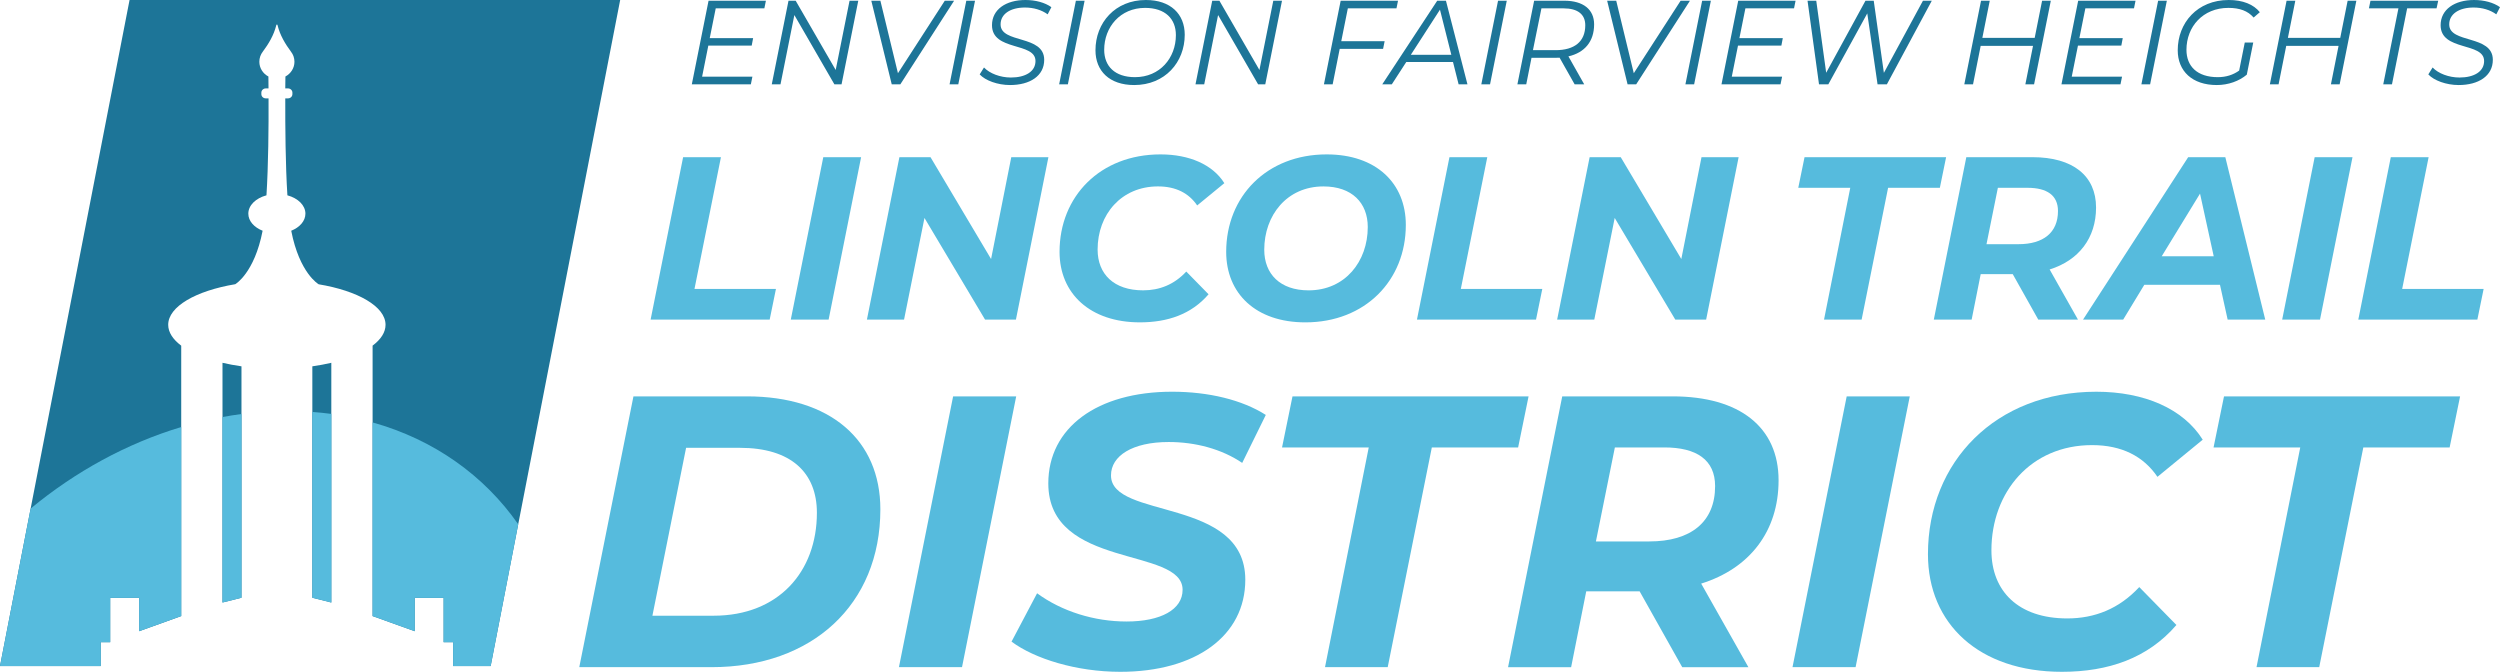 <svg width="227" height="61" viewBox="0 0 227 61" fill="none" xmlns="http://www.w3.org/2000/svg">
<g clip-path="url(#clip0_30_250)">
<path d="M62.027 14.272H65.462L63.059 26.237H70.456L69.887 29.018H59.076L62.027 14.272Z" fill="#56BBDD"/>
<path d="M74.754 14.272H78.189L75.239 29.018H71.804L74.754 14.272Z" fill="#56BBDD"/>
<path d="M95.196 14.272L92.246 29.018H89.442L83.942 19.791L82.088 29.018H78.716L81.666 14.272H84.49L89.99 23.52L91.824 14.272H95.196Z" fill="#56BBDD"/>
<path d="M96.207 22.867C96.207 17.832 99.895 14.019 105.374 14.019C107.988 14.019 110.116 14.946 111.17 16.631L108.704 18.654C107.945 17.537 106.765 16.926 105.143 16.926C101.813 16.926 99.663 19.475 99.663 22.656C99.663 24.889 101.138 26.363 103.794 26.363C105.29 26.363 106.618 25.837 107.714 24.657L109.737 26.721C108.178 28.533 106.028 29.27 103.499 29.27C98.989 29.27 96.207 26.658 96.207 22.867L96.207 22.867Z" fill="#56BBDD"/>
<path d="M111.338 22.867C111.338 17.832 115.026 14.019 120.463 14.019C124.952 14.019 127.649 16.631 127.649 20.423C127.649 25.458 123.961 29.271 118.524 29.271C114.035 29.271 111.338 26.659 111.338 22.867ZM124.193 20.613C124.193 18.422 122.76 16.927 120.168 16.927C116.839 16.927 114.794 19.56 114.794 22.677C114.794 24.869 116.227 26.364 118.819 26.364C122.149 26.364 124.193 23.731 124.193 20.613Z" fill="#56BBDD"/>
<path d="M131.61 14.272H135.045L132.643 26.237H140.04L139.471 29.018H128.66L131.61 14.272Z" fill="#56BBDD"/>
<path d="M157.868 14.272L154.918 29.018H152.115L146.615 19.791L144.761 29.018H141.389L144.339 14.272H147.163L152.663 23.52L154.497 14.272H157.869H157.868Z" fill="#56BBDD"/>
<path d="M168.004 17.053H163.283L163.852 14.272H176.707L176.139 17.053H171.439L169.036 29.018H165.622L168.004 17.053H168.004Z" fill="#56BBDD"/>
<path d="M186.107 24.468L188.678 29.018H185.074L182.756 24.889H179.848L179.026 29.018H175.591L178.541 14.272H184.547C188.214 14.272 190.322 15.958 190.322 18.843C190.322 21.624 188.741 23.646 186.107 24.468ZM186.865 19.16C186.865 17.727 185.854 17.053 184.104 17.053H181.407L180.374 22.172H183.282C185.537 22.172 186.865 21.118 186.865 19.16Z" fill="#56BBDD"/>
<path d="M201.574 25.858H194.704L192.786 29.018H189.141L198.687 14.272H202.059L205.684 29.018H202.27L201.574 25.858ZM201.005 23.267L199.762 17.58L196.285 23.267H201.005Z" fill="#56BBDD"/>
<path d="M210.172 14.272H213.607L210.657 29.018H207.222L210.172 14.272Z" fill="#56BBDD"/>
<path d="M217.084 14.272H220.519L218.117 26.237H225.514L224.945 29.018H214.134L217.084 14.272Z" fill="#56BBDD"/>
<path d="M64.988 0.759L64.445 3.46H68.384L68.254 4.143H64.315L63.751 6.963H68.318L68.177 7.657H62.817L64.337 0.065H69.545L69.404 0.759H64.988L64.988 0.759Z" fill="#1D7598"/>
<path d="M77.932 0.065L76.413 7.657H75.762L72.128 1.367L70.869 7.657H70.077L71.596 0.065H72.247L75.881 6.355L77.14 0.065H77.932H77.932Z" fill="#1D7598"/>
<path d="M86.633 0.065L81.751 7.657H80.969L79.114 0.065H79.939L81.534 6.648L85.787 0.065H86.633Z" fill="#1D7598"/>
<path d="M87.74 0.065H88.532L87.013 7.657H86.221L87.74 0.065Z" fill="#1D7598"/>
<path d="M88.955 6.757L89.346 6.127C89.856 6.67 90.822 7.039 91.787 7.039C93.111 7.039 94.022 6.496 94.022 5.542C94.022 3.796 90.073 4.675 90.073 2.288C90.073 0.857 91.342 0 93.111 0C94.011 0 94.879 0.228 95.465 0.651L95.129 1.302C94.575 0.9 93.849 0.683 93.067 0.683C91.744 0.683 90.854 1.269 90.854 2.212C90.843 3.98 94.814 3.134 94.814 5.433C94.814 6.897 93.512 7.722 91.711 7.722C90.583 7.722 89.465 7.309 88.955 6.756L88.955 6.757Z" fill="#1D7598"/>
<path d="M97.69 0.065H98.482L96.963 7.657H96.171L97.69 0.065Z" fill="#1D7598"/>
<path d="M99.469 4.566C99.469 2.071 101.249 0 104.048 0C106.294 0 107.574 1.28 107.574 3.156C107.574 5.65 105.783 7.722 102.984 7.722C100.738 7.722 99.469 6.442 99.469 4.566H99.469ZM106.771 3.188C106.771 1.713 105.805 0.716 103.972 0.716C101.715 0.716 100.261 2.462 100.261 4.522C100.261 6.008 101.227 7.006 103.06 7.006C105.317 7.006 106.771 5.26 106.771 3.188V3.188Z" fill="#1D7598"/>
<path d="M116.406 0.065L114.887 7.657H114.236L110.602 1.367L109.343 7.657H108.551L110.07 0.065H110.721L114.356 6.355L115.615 0.065H116.406Z" fill="#1D7598"/>
<path d="M122.384 0.759L121.787 3.742H125.725L125.585 4.435H121.646L121.006 7.656H120.214L121.733 0.065H126.941L126.8 0.759H122.384L122.384 0.759Z" fill="#1D7598"/>
<path d="M131.932 5.629H127.69L126.377 7.657H125.509L130.5 0.065H131.292L133.245 7.657H132.442L131.932 5.629H131.932ZM131.78 4.978L130.749 0.879L128.102 4.978H131.78H131.78Z" fill="#1D7598"/>
<path d="M136.023 0.065H136.815L135.296 7.657H134.504L136.023 0.065Z" fill="#1D7598"/>
<path d="M142.413 5.119L143.846 7.657H142.977L141.61 5.238C141.491 5.249 141.35 5.249 141.22 5.249H139.061L138.583 7.657H137.78L139.3 0.065H142.034C143.759 0.065 144.746 0.857 144.746 2.212C144.746 3.774 143.878 4.783 142.413 5.119V5.119ZM143.943 2.288C143.943 1.291 143.238 0.759 141.979 0.759H139.962L139.191 4.555H141.242C142.956 4.555 143.943 3.785 143.943 2.288Z" fill="#1D7598"/>
<path d="M153.448 0.065L148.565 7.657H147.784L145.929 0.065H146.753L148.348 6.648L152.601 0.065H153.448Z" fill="#1D7598"/>
<path d="M154.555 0.065H155.347L153.828 7.657H153.036L154.555 0.065Z" fill="#1D7598"/>
<path d="M158.482 0.759L157.939 3.46H161.878L161.748 4.143H157.81L157.245 6.963H161.813L161.672 7.657H156.312L157.831 0.065H163.039L162.898 0.759H158.482L158.482 0.759Z" fill="#1D7598"/>
<path d="M175.408 0.065L171.329 7.657H170.482L169.549 1.215L166.012 7.657H165.166L164.124 0.065H164.916L165.817 6.605L169.386 0.065H170.135L171.057 6.616L174.605 0.065H175.408Z" fill="#1D7598"/>
<path d="M186.214 0.065L184.695 7.657H183.903L184.598 4.165H179.845L179.151 7.657H178.359L179.878 0.065H180.67L179.997 3.438H184.75L185.422 0.065H186.214Z" fill="#1D7598"/>
<path d="M189.35 0.759L188.808 3.46H192.746L192.616 4.143H188.678L188.113 6.963H192.681L192.54 7.657H187.181L188.699 0.065H193.907L193.766 0.759H189.35L189.35 0.759Z" fill="#1D7598"/>
<path d="M195.958 0.065H196.75L195.231 7.657H194.439L195.958 0.065Z" fill="#1D7598"/>
<path d="M198.53 4.523C198.53 6.008 199.496 7.006 201.373 7.006C202.132 7.006 202.762 6.8 203.315 6.41L203.825 3.861H204.595L204.009 6.779C203.315 7.364 202.328 7.722 201.286 7.722C199.051 7.722 197.738 6.453 197.738 4.566C197.738 2.072 199.518 0 202.371 0C203.652 0 204.628 0.401 205.192 1.107L204.628 1.594C204.107 0.987 203.358 0.716 202.339 0.716C200.017 0.716 198.53 2.429 198.53 4.523Z" fill="#1D7598"/>
<path d="M213.958 0.065L212.44 7.657H211.648L212.342 4.165H207.59L206.895 7.657H206.104L207.622 0.065H208.414L207.741 3.438H212.494L213.166 0.065H213.958Z" fill="#1D7598"/>
<path d="M217.778 0.759H215.098L215.239 0.065H221.39L221.239 0.759H218.569L217.192 7.657H216.399L217.778 0.759Z" fill="#1D7598"/>
<path d="M220.49 6.757L220.881 6.127C221.39 6.67 222.356 7.039 223.322 7.039C224.646 7.039 225.557 6.496 225.557 5.542C225.557 3.796 221.608 4.675 221.608 2.288C221.608 0.857 222.877 0 224.646 0C225.546 0 226.414 0.228 227 0.651L226.664 1.302C226.111 0.9 225.384 0.683 224.602 0.683C223.279 0.683 222.389 1.269 222.389 2.212C222.378 3.98 226.349 3.134 226.349 5.433C226.349 6.897 225.047 7.722 223.246 7.722C222.118 7.722 221 7.309 220.491 6.756L220.49 6.757Z" fill="#1D7598"/>
<path d="M57.517 35.99H67.814C75.404 35.99 79.937 39.959 79.937 46.247C79.937 54.923 73.717 60.578 64.616 60.578H52.598L57.517 35.99ZM64.791 55.907C70.695 55.907 74.174 51.902 74.174 46.563C74.174 42.91 71.82 40.662 67.181 40.662H62.297L59.239 55.907H64.791Z" fill="#56BBDD"/>
<path d="M86.543 35.99H92.271L87.351 60.578H81.623L86.543 35.99Z" fill="#56BBDD"/>
<path d="M91.848 58.26L94.167 53.869C96.416 55.52 99.368 56.433 102.285 56.433C105.412 56.433 107.38 55.344 107.38 53.553C107.38 49.619 95.186 51.727 95.186 43.893C95.186 38.835 99.614 35.568 106.432 35.568C109.735 35.568 112.792 36.306 114.935 37.676L112.792 42.032C110.929 40.767 108.54 40.135 106.115 40.135C102.812 40.135 100.879 41.4 100.879 43.156C100.844 47.195 113.073 45.088 113.073 52.64C113.073 57.733 108.575 61 101.722 61C97.716 61 93.921 59.806 91.848 58.26V58.26Z" fill="#56BBDD"/>
<path d="M124.282 40.627H116.41L117.359 35.99H138.795L137.846 40.627H130.01L126.004 60.578H120.311L124.282 40.627Z" fill="#56BBDD"/>
<path d="M154.467 52.991L158.754 60.579H152.745L148.879 53.694H144.03L142.659 60.579H136.932L141.851 35.99H151.866C157.981 35.99 161.495 38.801 161.495 43.613C161.495 48.249 158.859 51.621 154.467 52.991H154.467ZM155.732 44.139C155.732 41.751 154.046 40.627 151.128 40.627H146.63L144.909 49.162H149.758C153.518 49.162 155.732 47.406 155.732 44.139Z" fill="#56BBDD"/>
<path d="M167.68 35.99H173.407L168.488 60.578H162.76L167.68 35.99Z" fill="#56BBDD"/>
<path d="M175.058 50.322C175.058 41.927 181.207 35.569 190.344 35.569C194.701 35.569 198.251 37.114 200.007 39.924L195.896 43.297C194.631 41.435 192.663 40.416 189.957 40.416C184.405 40.416 180.821 44.666 180.821 49.97C180.821 53.694 183.281 56.153 187.708 56.153C190.204 56.153 192.417 55.275 194.245 53.307L197.618 56.749C195.018 59.771 191.433 61 187.217 61C179.697 61 175.058 56.644 175.058 50.322H175.058Z" fill="#56BBDD"/>
<path d="M208.863 40.627H200.991L201.94 35.99H223.376L222.427 40.627H214.59L210.585 60.578H204.892L208.863 40.627Z" fill="#56BBDD"/>
<path d="M20.202 32.942C20.745 33.068 21.322 33.177 21.926 33.263V54.276L20.202 54.709V32.942Z" fill="#1D7598"/>
<path d="M28.36 33.263C28.965 33.177 29.542 33.068 30.084 32.942V54.709L28.36 54.276V33.263Z" fill="#1D7598"/>
<path d="M56.312 0L47.055 47.604L44.552 60.48H41.141V58.31H40.281V54.284H37.656V57.315L33.832 55.94V31.383C34.584 30.82 35.007 30.174 35.007 29.493C35.007 27.834 32.494 26.402 28.917 25.81L28.927 25.806C28.927 25.806 27.193 24.814 26.444 20.951C27.216 20.643 27.732 20.064 27.732 19.401C27.732 18.642 27.054 17.992 26.096 17.735C25.92 14.992 25.896 11.515 25.903 8.932H26.153C26.37 8.932 26.55 8.762 26.55 8.549V8.407C26.55 8.2 26.37 8.028 26.153 8.028H25.903C25.906 7.635 25.913 7.269 25.916 6.947C26.407 6.683 26.736 6.179 26.736 5.607C26.736 5.268 26.624 4.956 26.431 4.706C25.889 3.978 25.428 3.196 25.211 2.326L25.198 2.272C25.184 2.217 25.103 2.217 25.089 2.272L25.079 2.319C24.862 3.192 24.398 3.974 23.853 4.703C23.66 4.953 23.548 5.268 23.548 5.607C23.548 6.185 23.88 6.687 24.371 6.947C24.375 7.269 24.381 7.635 24.381 8.028H24.131C23.91 8.028 23.731 8.2 23.731 8.407V8.549C23.731 8.762 23.91 8.932 24.131 8.932H24.384C24.398 11.515 24.367 14.996 24.195 17.735C23.229 17.992 22.548 18.642 22.548 19.401C22.548 20.064 23.067 20.643 23.846 20.951C23.097 24.814 21.36 25.806 21.36 25.806C17.786 26.405 15.273 27.834 15.273 29.493C15.273 30.174 15.703 30.824 16.455 31.386V55.94L12.631 57.315V54.284H10.006V58.31H9.145V60.48H0L2.503 47.604L2.781 46.179L11.764 0H56.312Z" fill="#1D7598"/>
<path d="M16.455 38.774V55.94L12.631 57.315V54.285H10.006V58.31H9.146V60.481H0L2.503 47.605L2.781 46.179C6.832 42.827 11.507 40.261 16.455 38.774Z" fill="#56BBDD"/>
<path d="M20.202 37.866C20.776 37.76 21.349 37.668 21.926 37.593V54.276L20.202 54.709V37.866Z" fill="#56BBDD"/>
<path d="M28.36 37.405C28.944 37.446 29.518 37.508 30.084 37.583V54.709L28.36 54.276V37.405Z" fill="#56BBDD"/>
<path d="M47.055 47.605L44.553 60.48H41.143V58.309H40.282V54.286H37.657V57.316L33.834 55.941V38.357C39.419 39.92 43.976 43.192 47.056 47.604L47.055 47.605Z" fill="#56BBDD"/>
</g>
<defs>
<clipPath id="clip0_30_250">
<rect width="227" height="61" fill="white"/>
</clipPath>
</defs>
</svg>
